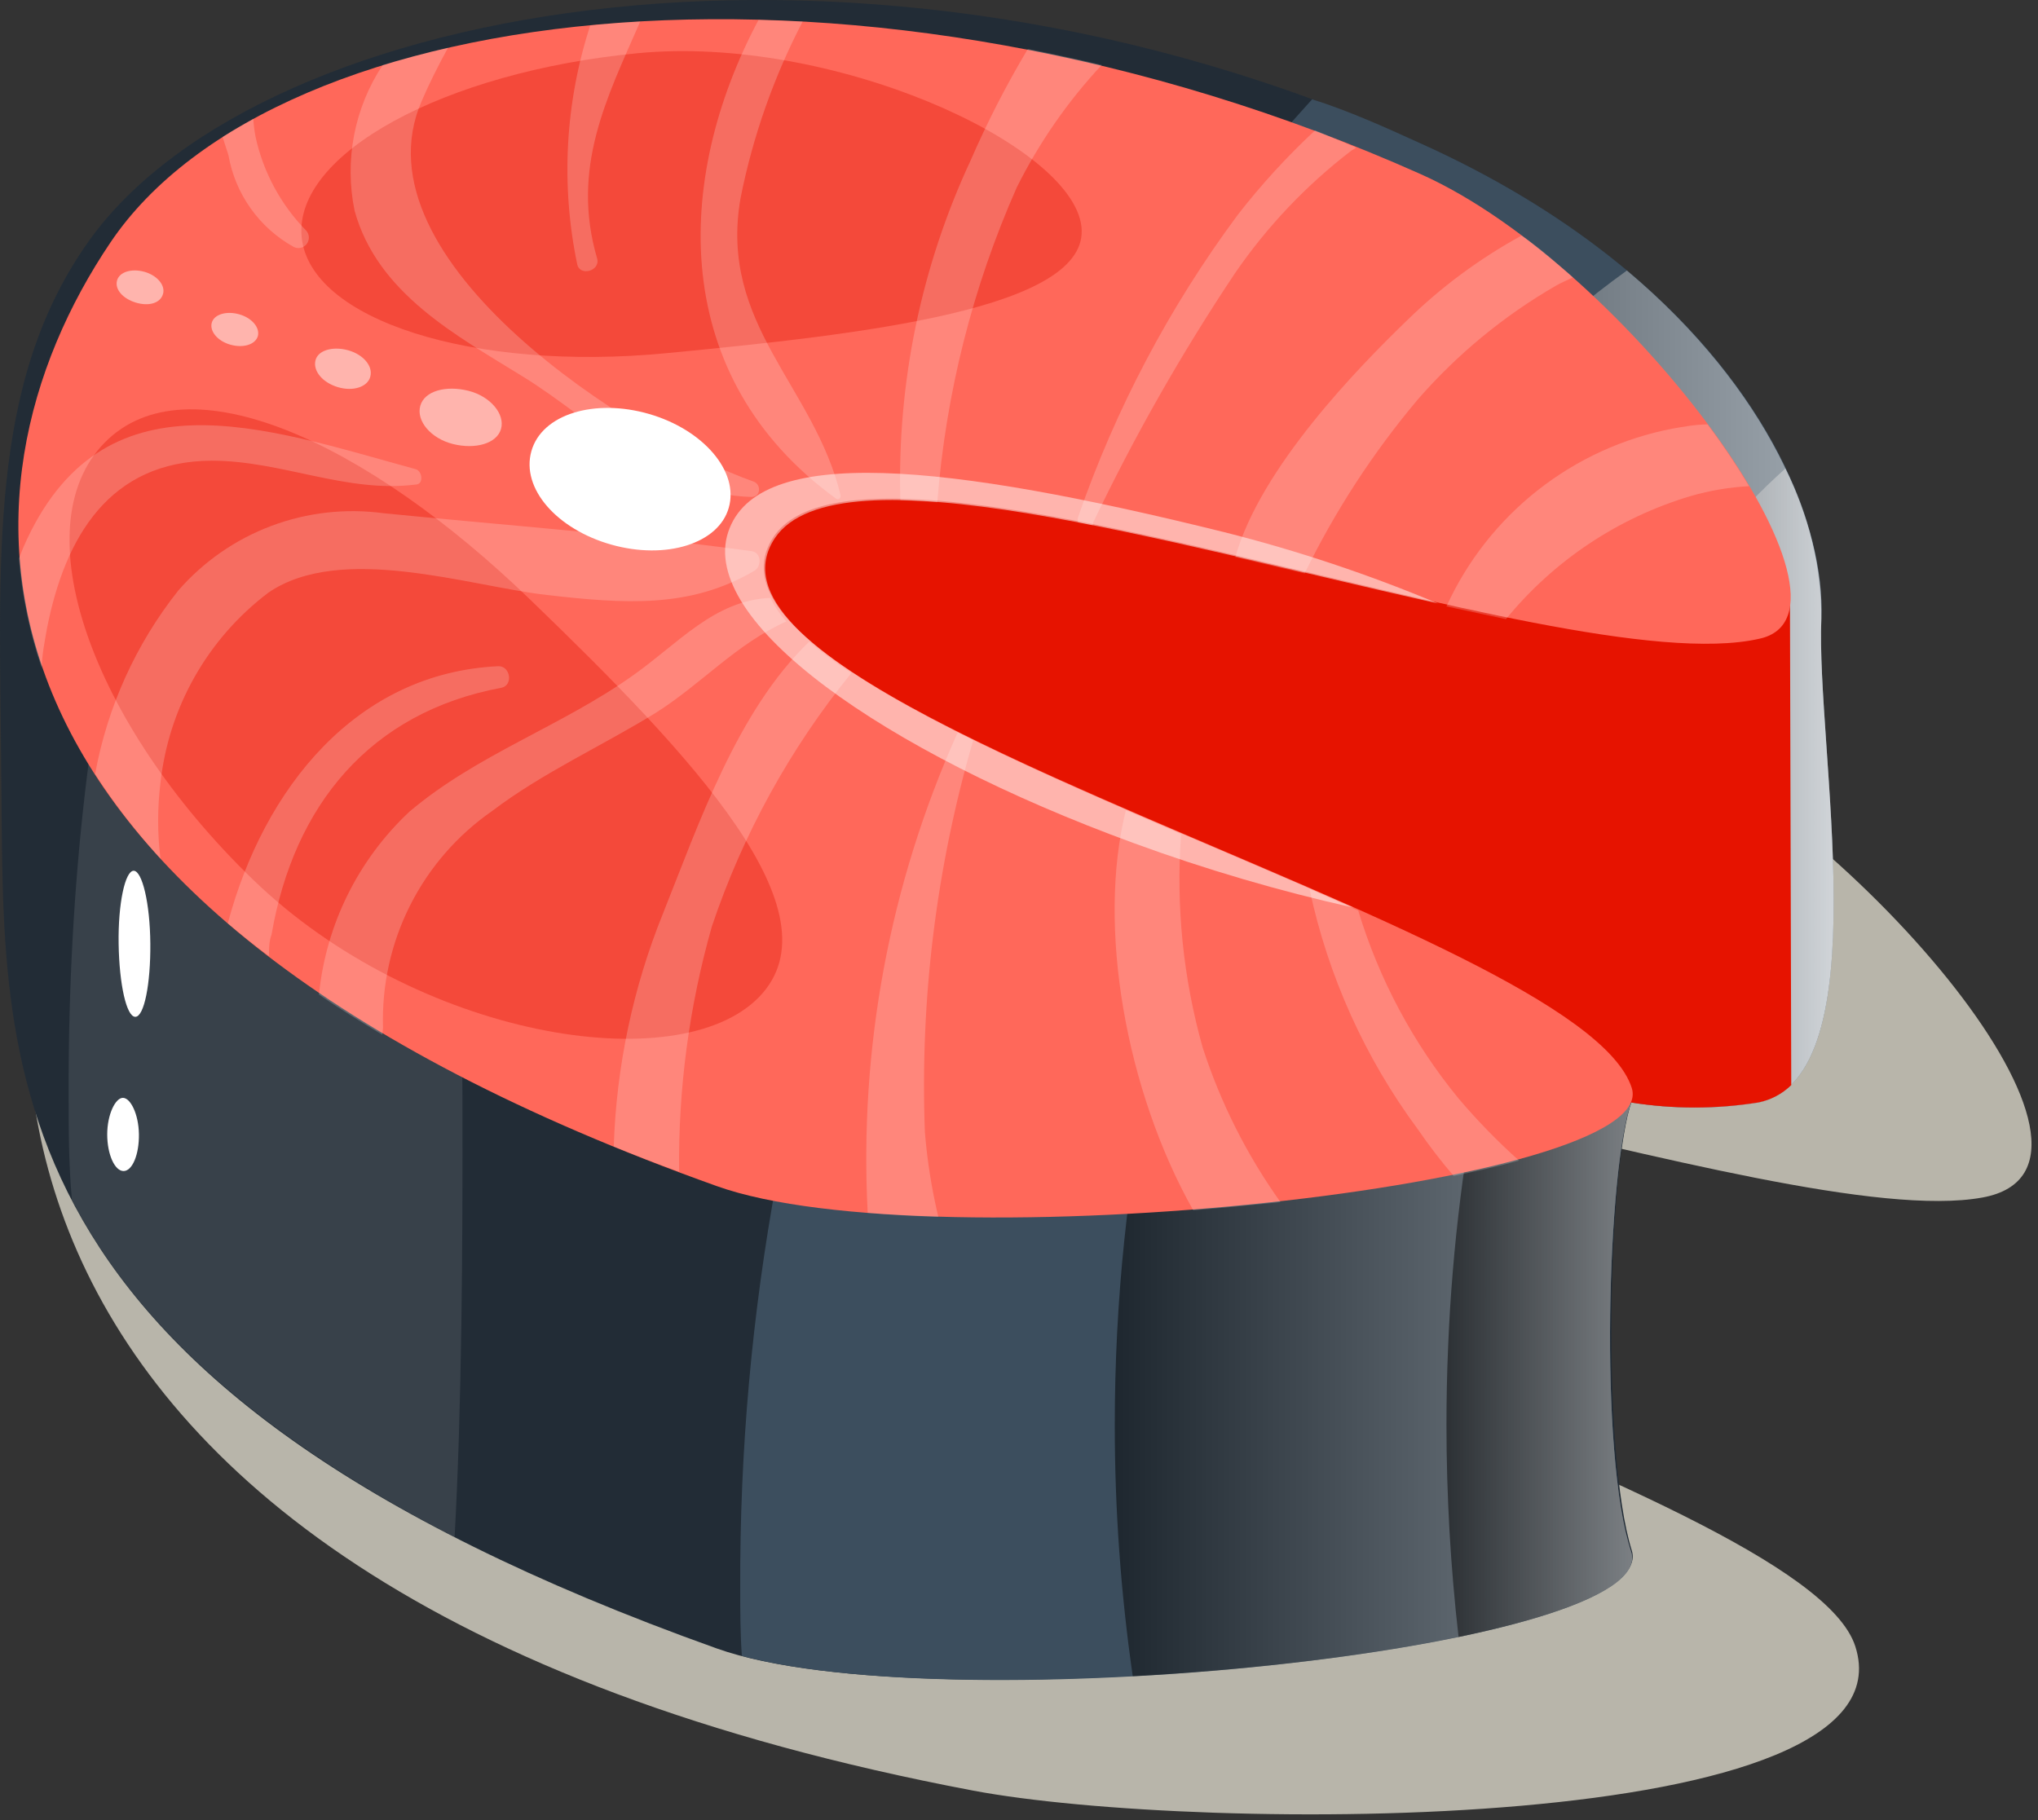 <svg width="225" height="201" viewBox="0 0 225 201" fill="none" xmlns="http://www.w3.org/2000/svg">
<rect x="0" y="0" width="225" height="201" fill="#333333" stroke="none"/>
<g style="mix-blend-mode:multiply">
<path d="M181.706 80.746C120.368 53.36 31.825 48.273 13.604 75.442C-4.617 102.611 -12.952 174.917 107.415 197.72C132.202 202.411 211.581 202.808 204.834 181.809C199.097 163.768 97.456 139.846 110.085 120.94C120.296 105.678 196.318 136.347 218.869 132.233C237.27 128.878 204.725 91.029 181.706 80.746Z" fill="#B8B5AA"/>
</g>
<path d="M201.007 68.297C201.585 54.081 189.461 30.52 156.844 15.835C95.506 -11.803 29.117 -0.04 9.958 26.407C-1.407 42.175 -0.036 61.947 0.144 85.833C0.541 117.223 -2.598 152.835 79.126 182.025C102.867 190.504 183.544 182.025 180.152 171.2C176.761 160.376 177.591 128.625 180.152 121.589C184.837 122.339 189.611 122.339 194.296 121.589C207.538 118.703 200.394 82.513 201.007 68.297Z" fill="#222C36"/>
<path d="M180.081 171.345C176.472 160.52 177.519 128.769 180.081 121.733C184.765 122.483 189.54 122.483 194.224 121.733C207.61 118.702 200.466 82.513 201.08 68.297C201.693 54.081 189.462 30.52 156.844 15.835C152.875 14.031 148.87 12.227 144.865 10.964C104.009 55.94 81.482 114.588 81.724 175.35C81.724 177.875 81.724 180.365 81.904 182.855C108.568 189.926 183.4 181.808 180.081 171.345Z" fill="#3C4E5E"/>
<path style="mix-blend-mode:screen" opacity="0.5" d="M123.074 157.346C123.071 166.63 123.734 175.903 125.059 185.092C153.382 183.576 182.175 177.876 180.082 171.345C176.474 160.521 177.521 128.769 180.082 121.734C184.767 122.483 189.541 122.483 194.226 121.734C207.612 118.703 200.468 82.513 201.082 68.297C201.478 58.123 195.272 43.041 179.613 29.871C145.95 54.081 123.074 102.069 123.074 157.346Z" fill="url(#paint0_linear_1203_16889)"/>
<path style="mix-blend-mode:screen" opacity="0.5" d="M159.694 157.346C159.695 165.17 160.141 172.988 161.029 180.762C173.153 178.237 181.235 174.917 180.08 171.345C176.472 160.521 177.518 128.769 180.08 121.734C184.765 122.484 189.539 122.484 194.224 121.734C207.61 118.703 200.466 82.513 201.079 68.297C201.072 62.542 199.713 56.87 197.11 51.736C174.848 71.617 159.694 111.414 159.694 157.346Z" fill="url(#paint1_linear_1203_16889)"/>
<path opacity="0.1" d="M30.814 36.041C18.005 36.041 7.47 73.89 7.578 120.651C7.578 124.62 7.578 128.589 7.939 132.486C14.542 145.222 26.953 157.742 50.19 169.721C50.983 155.289 51.092 138.367 51.056 121.228C50.983 74.467 43.695 36.041 30.814 36.041Z" fill="white"/>
<path d="M197.615 66.277C197.615 66.277 90.418 21.608 62.672 41.597C48.817 51.664 55.203 97.595 67.002 110.151C86.558 130.645 179.466 123.285 180.008 121.733C184.692 122.483 189.467 122.483 194.151 121.733C195.513 121.457 196.766 120.793 197.759 119.821L197.615 66.277Z" fill="#E61300"/>
<path d="M156.846 19.227C95.508 -8.159 30.562 -0.473 12.197 26.768C-6.169 54.009 -7.937 99.868 79.127 130.97C102.868 139.485 183.546 130.97 180.154 120.146C174.417 102.105 72.777 78.147 85.405 59.277C95.652 43.979 172 75.586 194.226 70.534C207.539 67.684 179.865 29.51 156.846 19.227Z" fill="#FF685A"/>
<path d="M80.458 56.066C81.612 52.061 77.643 47.442 71.654 45.71C65.664 43.978 59.819 45.71 58.665 49.824C57.51 53.937 61.479 58.447 67.504 60.143C73.53 61.839 79.339 60.035 80.458 56.066Z" fill="white"/>
<path d="M14.938 112.28C15.912 112.28 16.633 108.672 16.597 104.198C16.561 99.724 15.695 96.152 14.757 96.152C13.819 96.152 13.025 99.76 13.097 104.234C13.169 108.708 13.963 112.28 14.938 112.28Z" fill="white"/>
<path d="M13.641 129.31C14.615 129.31 15.373 127.47 15.337 125.233C15.301 122.996 14.399 121.228 13.569 121.228C12.739 121.228 11.837 123.068 11.837 125.269C11.837 127.47 12.667 129.31 13.641 129.31Z" fill="white"/>
<path opacity="0.5" d="M55.313 47.37C55.782 45.747 54.158 43.762 51.705 43.149C49.251 42.536 46.87 43.149 46.401 44.809C45.932 46.468 47.556 48.417 50.009 49.03C52.463 49.644 54.844 48.994 55.313 47.37Z" fill="white"/>
<path opacity="0.5" d="M40.88 41.597C41.205 40.443 40.123 39.144 38.427 38.675C36.731 38.206 35.071 38.675 34.819 39.829C34.566 40.984 35.612 42.247 37.308 42.752C39.004 43.257 40.592 42.716 40.88 41.597Z" fill="white"/>
<path opacity="0.5" d="M28.466 37.123C28.718 36.185 27.816 35.103 26.409 34.706C25.002 34.309 23.631 34.706 23.378 35.644C23.126 36.582 24.028 37.664 25.435 38.061C26.842 38.458 28.177 38.061 28.466 37.123Z" fill="white"/>
<path opacity="0.5" d="M18.005 32.433C18.257 31.494 17.355 30.412 15.948 30.015C14.541 29.618 13.17 30.015 12.917 30.989C12.665 31.964 13.567 32.974 14.974 33.407C16.381 33.84 17.716 33.515 18.005 32.433Z" fill="white"/>
<path opacity="0.5" d="M149.447 100.229C118.633 86.518 77.284 71.869 85.547 59.421C92.402 49.211 128.844 59.963 158.755 66.638C151.11 63.43 143.234 60.8 135.194 58.772C104.489 51.159 83.599 48.958 80.387 58.772C77.176 68.586 97.382 82.946 125.128 93.085C133.068 95.998 141.192 98.384 149.447 100.229V100.229Z" fill="white"/>
<path d="M58.452 66.132C40.411 48.741 20.639 39.613 11.546 48.886C2.454 58.158 9.959 79.735 27.927 97.126C45.895 114.517 74.833 119.352 83.817 110.079C92.801 100.806 76.456 83.487 58.452 66.132Z" fill="#F4493A"/>
<path d="M70.393 5.877C49.033 7.934 32.436 16.99 33.302 26.155C34.168 35.319 52.208 41.056 73.568 38.999C94.928 36.943 120.474 34.165 119.391 25C118.309 15.835 91.717 3.82 70.393 5.877Z" fill="#F4493A"/>
<g style="mix-blend-mode:color-dodge" opacity="0.2">
<g style="mix-blend-mode:color-dodge">
<path d="M29.623 65.447C37.669 59.926 51.813 64.725 60.364 65.699C68.915 66.674 76.168 67.215 83.275 63.029C84.105 62.56 84.069 61.009 82.987 60.864C69.637 59.024 55.89 58.014 42.396 56.679C38.195 56.103 33.916 56.583 29.947 58.076C25.978 59.569 22.444 62.028 19.665 65.23C14.998 71.125 11.851 78.076 10.5 85.472C12.643 88.781 15.056 91.907 17.716 94.817C17.373 92.037 17.373 89.226 17.716 86.446C18.165 82.319 19.452 78.327 21.5 74.716C23.547 71.105 26.312 67.951 29.623 65.447V65.447Z" fill="white"/>
</g>
<g style="mix-blend-mode:color-dodge">
<path d="M23.38 50.87C31.101 50.87 38.245 54.478 45.894 53.504C46.796 53.504 46.652 52.025 45.894 51.808C29.153 47.226 11.256 40.623 2.597 60.396C2.417 60.793 2.272 61.226 2.092 61.658C2.426 65.789 3.274 69.862 4.617 73.782C4.617 72.302 4.942 70.823 5.195 69.344C7.179 59.313 12.086 50.906 23.38 50.87Z" fill="white"/>
</g>
<g style="mix-blend-mode:color-dodge">
<path d="M171.744 31.567C172.358 31.206 173.007 30.953 173.657 30.629C171.78 29.005 170.048 27.417 167.992 26.01C163.359 28.54 159.097 31.697 155.327 35.391C149.987 40.551 139.163 51.628 136.385 61.514L144.034 63.318C147.391 56.431 151.584 49.984 156.518 44.123C160.867 39.127 166.011 34.884 171.744 31.567V31.567Z" fill="white"/>
</g>
<g style="mix-blend-mode:color-dodge">
<path d="M105.646 81.07C98.22 97.66 94.844 115.778 95.796 133.929C98.202 134.145 100.799 134.29 103.59 134.362C102.86 131.289 102.366 128.165 102.11 125.017C101.558 110.391 103.361 95.772 107.45 81.719V81.719L105.791 80.89C105.791 80.89 105.682 80.998 105.646 81.07Z" fill="white"/>
</g>
<g style="mix-blend-mode:color-dodge">
<path d="M55.347 75.946C56.682 75.694 56.358 73.529 55.023 73.565C39.327 74.287 29.116 87.059 25.148 101.961C26.591 103.187 28.106 104.39 29.694 105.569C29.694 104.775 29.694 103.981 29.982 103.187C32.436 88.935 40.843 78.652 55.347 75.946Z" fill="white"/>
</g>
<g style="mix-blend-mode:color-dodge">
<path d="M132.778 115.672C130.623 108.016 129.817 100.043 130.396 92.111L124.299 89.477C121.087 102.286 124.299 120.435 131.731 133.64C134.979 133.388 138.19 133.063 141.365 132.738C137.646 127.522 134.75 121.767 132.778 115.672Z" fill="white"/>
</g>
<g style="mix-blend-mode:color-dodge">
<path d="M136.641 23.737C129.11 33.889 123.172 45.132 119.033 57.076C118.962 57.274 118.962 57.491 119.033 57.689L120.657 58.014C120.673 57.931 120.673 57.845 120.657 57.761C125.221 48.197 130.466 38.972 136.352 30.16C139.895 25.001 144.23 20.435 149.197 16.629L149.738 16.304L145.192 14.392C142.094 17.271 139.234 20.397 136.641 23.737V23.737Z" fill="white"/>
</g>
<g style="mix-blend-mode:color-dodge">
<path d="M89.336 70.859C81.362 78.508 77.105 91.1 73.208 100.842C69.889 109.042 68.044 117.763 67.76 126.604C70.033 127.542 72.378 128.444 74.976 129.382C74.871 120.236 76.086 111.121 78.584 102.322C82.002 92.142 87.221 82.658 93.991 74.323C92.362 73.275 90.807 72.118 89.336 70.859V70.859Z" fill="white"/>
</g>
<g style="mix-blend-mode:color-dodge">
<path d="M88.616 2.377L83.745 2.197C74.328 19.877 73.859 41.669 92.296 55.056C92.549 55.236 92.838 55.056 92.802 54.695C89.915 42.644 79.307 35.824 81.761 21.861C83.111 15.074 85.419 8.514 88.616 2.377V2.377Z" fill="white"/>
</g>
<g style="mix-blend-mode:color-dodge">
<path d="M161.029 121.3C156.011 115.179 152.247 108.129 149.952 100.554L144.576 98.172C146.62 107.78 150.706 116.837 156.555 124.728C157.772 126.506 159.085 128.216 160.488 129.852C163.086 129.31 165.503 128.769 167.704 128.156C165.326 126.025 163.095 123.735 161.029 121.3V121.3Z" fill="white"/>
</g>
<g style="mix-blend-mode:color-dodge">
<path d="M42.286 113.471C42.142 108.795 43.169 104.158 45.274 99.98C47.379 95.802 50.494 92.217 54.337 89.549C59.893 85.328 66.532 82.333 72.377 78.725C77.465 75.514 81.217 71.148 86.81 68.622C86.108 67.838 85.513 66.965 85.042 66.024C78.872 66.277 74.903 71.04 69.888 74.576C61.986 80.204 52.713 83.271 45.208 89.621C39.542 94.926 35.991 102.104 35.214 109.827C37.415 111.342 39.76 112.785 42.214 114.265L42.286 113.471Z" fill="white"/>
</g>
<g style="mix-blend-mode:color-dodge">
<path d="M107.161 17.712C101.693 29.447 99.037 42.295 99.403 55.236L103.481 55.453C104.414 43.458 107.378 31.708 112.248 20.707C114.708 15.769 117.868 11.211 121.629 7.176C118.887 6.527 116.181 5.949 113.475 5.408C111.109 9.37 109 13.479 107.161 17.712V17.712Z" fill="white"/>
</g>
<g style="mix-blend-mode:color-dodge">
<path d="M188.521 46.865C187.186 46.865 185.887 47.118 184.624 47.334C179.205 48.383 174.115 50.711 169.779 54.126C165.442 57.54 161.984 61.941 159.692 66.962L166.259 68.37C171.55 61.892 178.665 57.153 186.681 54.767C188.774 54.165 190.929 53.802 193.103 53.685C191.693 51.335 190.163 49.059 188.521 46.865V46.865Z" fill="white"/>
</g>
<g style="mix-blend-mode:color-dodge">
<path d="M25.221 17.134C25.591 19.256 26.431 21.267 27.68 23.021C28.929 24.776 30.554 26.229 32.437 27.273C32.677 27.391 32.951 27.422 33.211 27.36C33.472 27.299 33.703 27.148 33.865 26.935C34.027 26.722 34.109 26.459 34.099 26.192C34.089 25.925 33.986 25.669 33.808 25.469C31.006 22.613 29.068 19.023 28.215 15.114C28.091 14.458 28.007 13.795 27.963 13.129C26.808 13.779 25.654 14.428 24.571 15.114L25.221 17.134Z" fill="white"/>
</g>
<g style="mix-blend-mode:color-dodge">
<path d="M65.163 2.81C62.397 11.315 61.899 20.394 63.72 29.15C63.973 30.557 66.318 29.943 65.921 28.536C62.999 18.542 67.004 10.784 70.684 2.377C68.808 2.474 66.968 2.618 65.163 2.81Z" fill="white"/>
</g>
<g style="mix-blend-mode:color-dodge">
<path d="M49.468 5.264C46.978 5.841 44.597 6.49 42.252 7.176C40.7 9.522 39.628 12.151 39.095 14.913C38.563 17.674 38.581 20.514 39.149 23.268C41.674 32.433 50.478 37.087 57.694 41.561C65.849 46.577 72.993 54.623 82.951 54.875C83.997 54.875 84.07 53.504 83.204 53.179C70.142 48.597 38.896 28.825 46.545 11.181C47.411 9.16 48.421 7.176 49.468 5.264Z" fill="white"/>
</g>
</g>
<defs>
<linearGradient id="paint0_linear_1203_16889" x1="123.074" y1="107.481" x2="202.38" y2="107.481" gradientUnits="userSpaceOnUse">
<stop/>
<stop offset="0.99" stop-color="white"/>
</linearGradient>
<linearGradient id="paint1_linear_1203_16889" x1="159.694" y1="116.249" x2="202.378" y2="116.249" gradientUnits="userSpaceOnUse">
<stop/>
<stop offset="0.99" stop-color="white"/>
</linearGradient>
</defs>
</svg>
